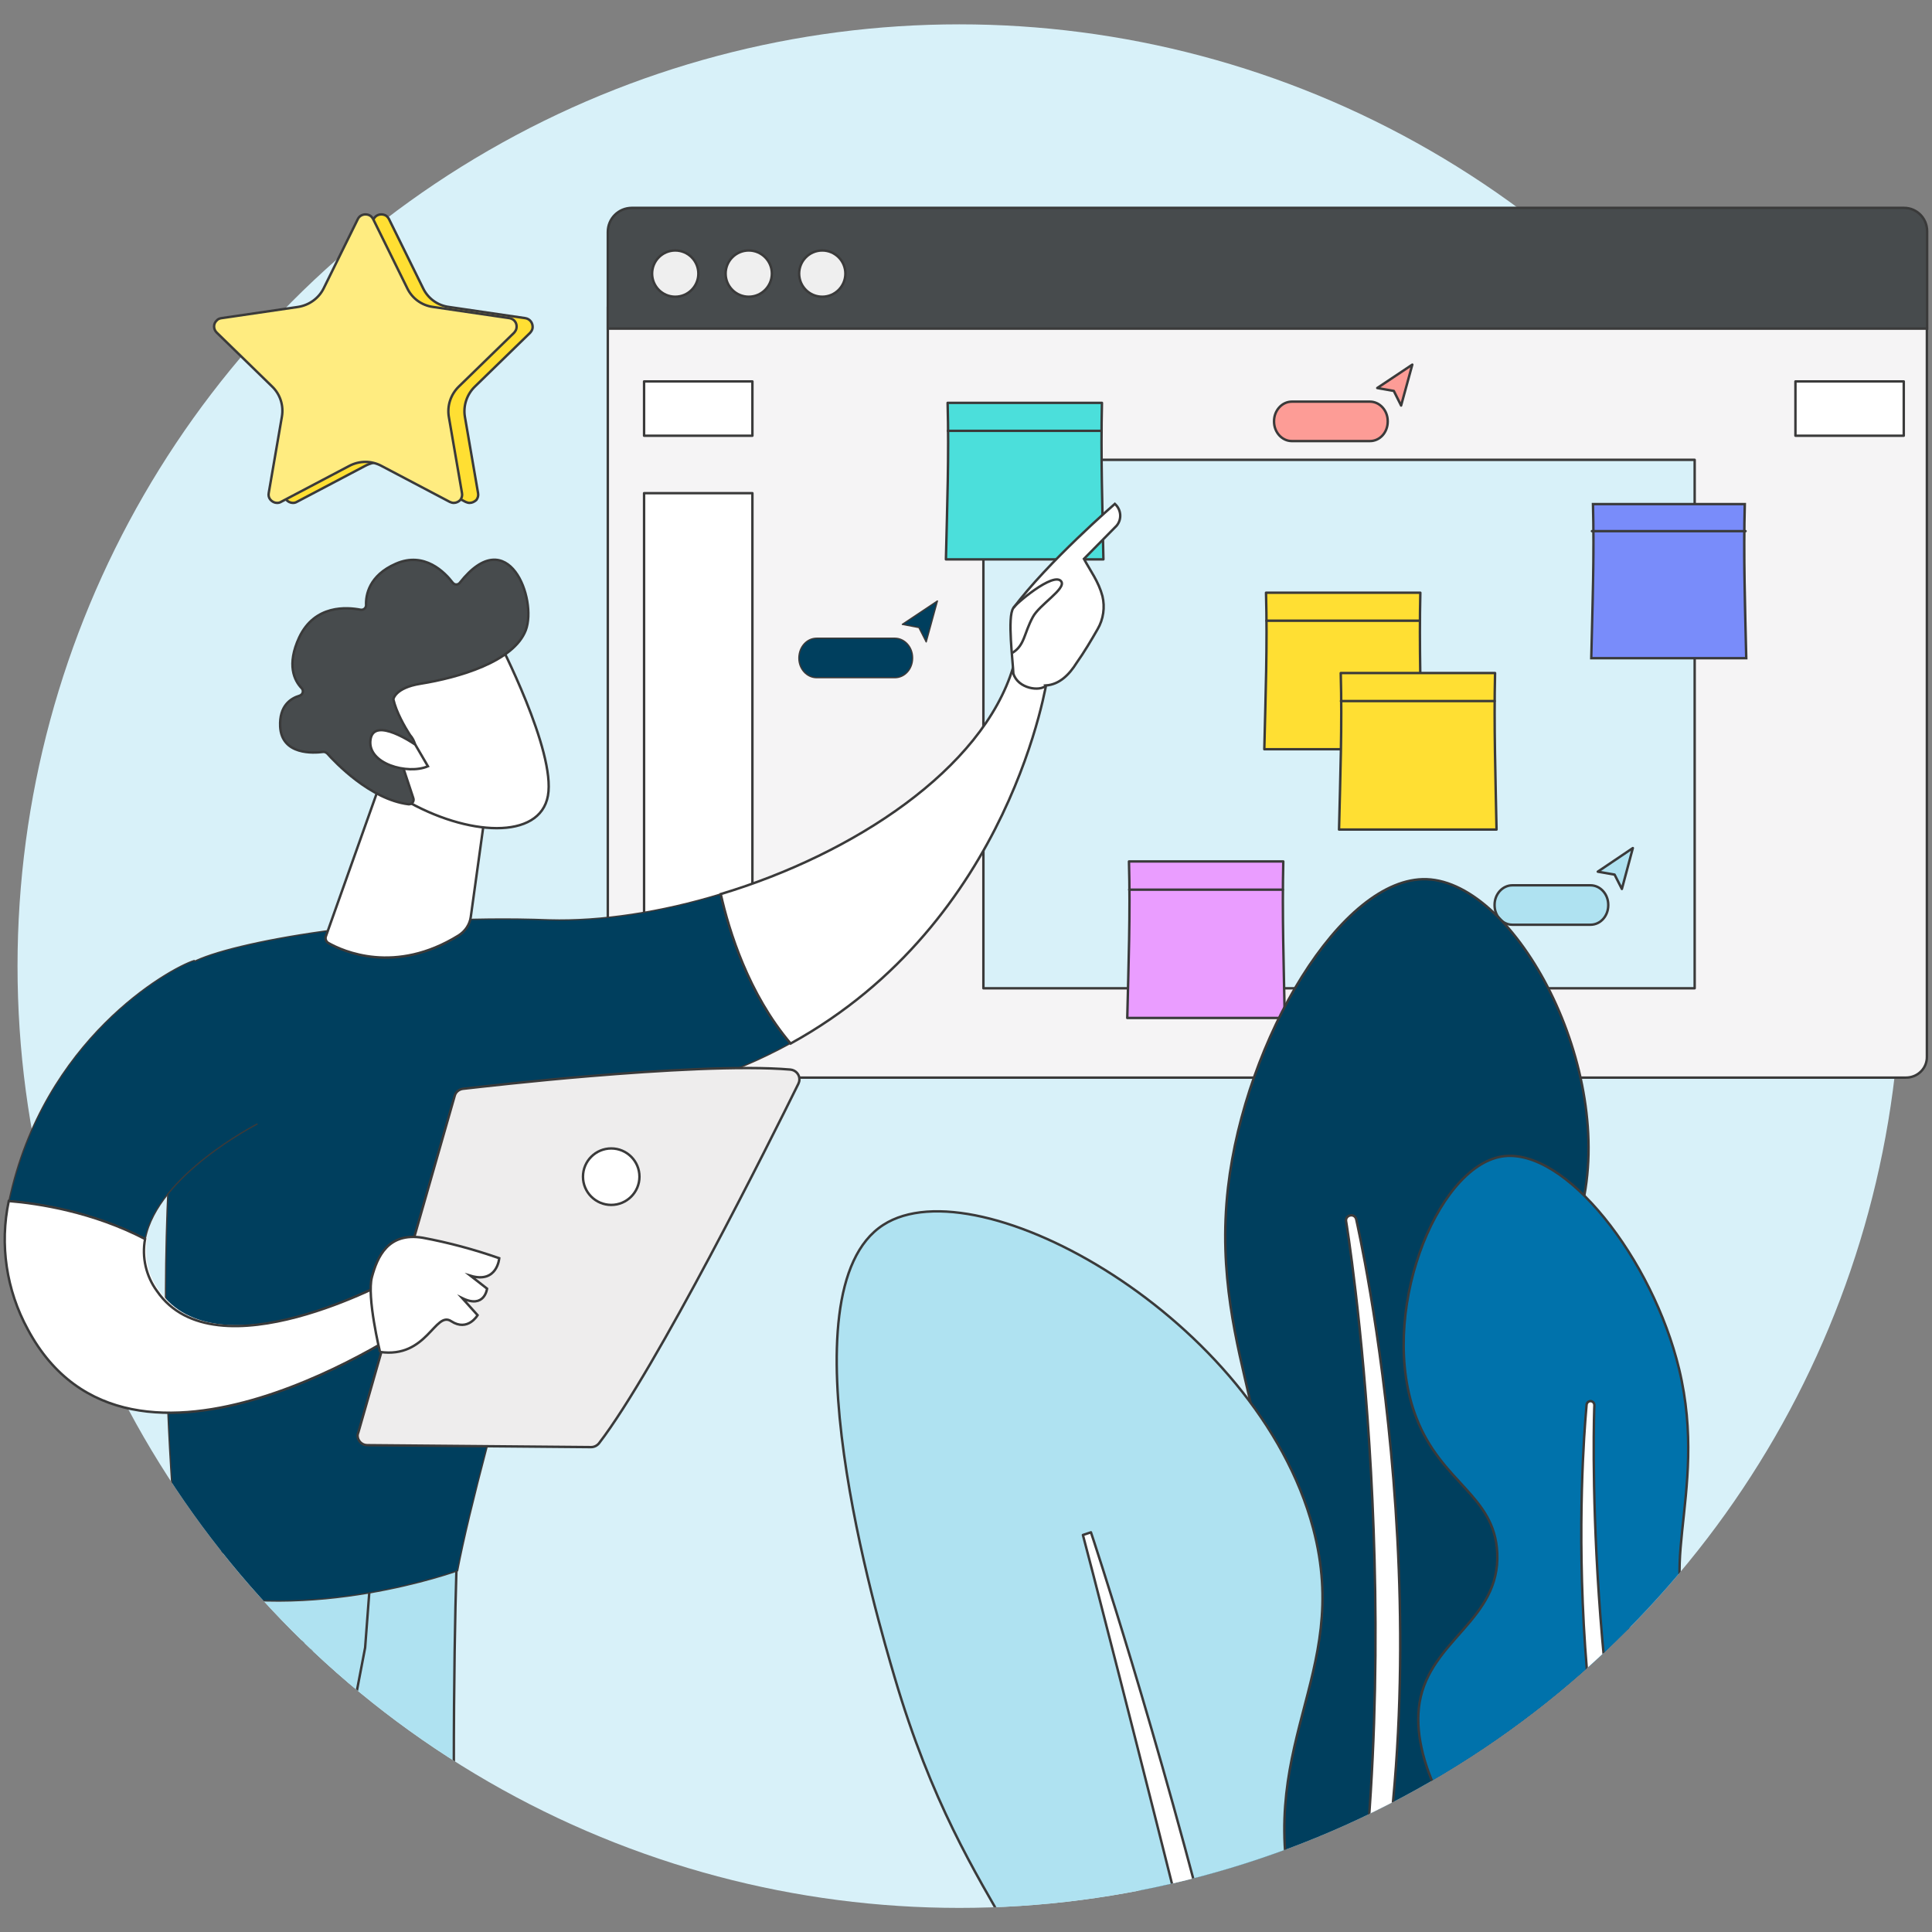 <?xml version="1.0" encoding="utf-8"?>
<svg xmlns="http://www.w3.org/2000/svg" viewBox="0 0 793.7 793.7">
  <rect x="0" y="0" width="793.7" height="793.7" fill="#808080" stroke="none"/>
  <defs>
    <clipPath id="a">
      <circle cx="394.1" cy="396.9" r="386.9" fill="none"/>
    </clipPath>
    <clipPath id="b">
      <circle cx="394.1" cy="396.9" r="386.9" fill="none"/>
    </clipPath>
  </defs>
  <circle cx="394.1" cy="396.9" r="386.9" fill="#d8f1f9"/>
  <path d="M783 442.7H258.3c-4.8 0-8.6-3.9-8.6-8.6V126.2c0-4.8 3.9-8.6 8.6-8.6H783c4.8 0 8.6 3.9 8.6 8.6v307.9c.1 4.8-3.8 8.6-8.6 8.6Z" fill="#f5f4f5" stroke="#3a3a3a" stroke-miterlimit="10"/>
  <path d="M782.2 85.4H259.6c-5.5 0-9.9 4.4-9.9 9.9V135h542V95c0-5.3-4.2-9.6-9.5-9.6Z" fill="#474b4d" stroke="#3a3a3a" stroke-miterlimit="10"/>
  <path d="M782.6 444H258.8c-5 0-9.1-4.1-9.1-9.1V94.5c0-5 4.1-9.1 9.1-9.1h523.9c5 0 9.1 4.1 9.1 9.1V435c-.1 5-4.2 9-9.2 9Z" fill="none"/>
  <path fill="none" stroke="#3a3a3a" stroke-miterlimit="10" stroke-width=".25" d="M249.7 134.9h542"/>
  <g fill="#efefef" stroke="#3a3a3a" stroke-miterlimit="10">
    <circle cx="277.4" cy="112.4" r="9.5"/>
    <circle cx="307.6" cy="112.4" r="9.5"/>
    <circle cx="337.8" cy="112.4" r="9.5"/>
  </g>
  <path fill="#d8f1f9" stroke="#3a3a3a" stroke-linecap="round" stroke-linejoin="round" d="M404 188.9h292.2V406H404z"/>
  <path fill="#fff" stroke="#3a3a3a" stroke-linecap="round" stroke-linejoin="round" d="M264.6 202.6h44.5v203.3h-44.5zM264.6 156.7h44.5V179h-44.5zM737.6 156.7h44.5V179h-44.5z"/>
  <g stroke="#3a3a3a" stroke-linecap="round" stroke-linejoin="round">
    <path d="M584.1 307.8h-64.7c.5-21.6 1.3-42.7.7-64.3h63.4c-.5 21.8.2 42.9.6 64.3Z" fill="#ffdf33"/>
    <path fill="none" d="M520.3 255h63"/>
  </g>
  <g stroke="#3a3a3a" stroke-linecap="round" stroke-linejoin="round">
    <path d="M614.8 340.8h-64.7c.5-21.6 1.3-42.7.7-64.3h63.4c-.5 21.8.2 42.9.6 64.3Z" fill="#ffdf33"/>
    <path fill="none" d="M550.9 288H614"/>
  </g>
  <g stroke="#3a3a3a" stroke-linecap="round" stroke-linejoin="round">
    <path d="M453.3 229.8h-64.7c.5-21.6 1.3-42.7.7-64.3h63.4c-.5 21.8.2 42.9.6 64.3Z" fill="#4bdfdb"/>
    <path fill="none" d="M389.4 177h63.1"/>
  </g>
  <g stroke="#3a3a3a" stroke-linecap="round" stroke-linejoin="round">
    <path d="M527.8 418.2h-64.7c.5-21.6 1.3-42.7.7-64.3h63.4c-.5 21.8.2 43 .6 64.3Z" fill="#ea9dff"/>
    <path fill="none" d="M463.9 365.5H527"/>
  </g>
  <path d="M653.71 270.4c.09-3.75.18-7.48.28-11.21.46-17.78.89-34.59.42-52.09h62.37c-.5 18.73-.04 37.31.41 55.29.07 2.67.13 5.34.2 8.01h-63.68Z" fill="#798cfa"/>
  <path d="M716.27 207.6c-.48 18.57-.02 36.98.42 54.8l.18 7.5h-62.65c.08-3.57.18-7.13.27-10.68.43-16.85.88-34.25.44-51.62h61.35m1.03-1h-63.4c.6 21.6-.2 42.7-.7 64.3h64.7c-.5-21.3-1.2-42.5-.6-64.3Z" fill="#3a3a3a"/>
  <path fill="none" stroke="#3a3a3a" stroke-linecap="round" stroke-linejoin="round" d="M654 218.2h63.1"/>
  <g fill="#afe2f1" stroke="#3a3a3a" stroke-linecap="round" stroke-linejoin="round">
    <path d="m663.3 359.3-6.9-1.2 14.4-9.7-4.5 16.8-3-5.9zM621.3 363.7h32.1c4 0 7.3 3.6 7.3 8v.2c0 4.4-3.2 8-7.3 8h-32.1c-4 0-7.3-3.6-7.3-8v-.2c0-4.4 3.3-8 7.3-8Z"/>
  </g>
  <g fill="#fd9c96" stroke="#3a3a3a" stroke-linecap="round" stroke-linejoin="round">
    <path d="m572.6 160.6-6.8-1.2 14.4-9.6-4.6 16.8-3-6zM530.7 165h32.1c4 0 7.3 3.6 7.3 8v.2c0 4.4-3.2 8-7.3 8h-32.1c-4 0-7.3-3.6-7.3-8v-.2c0-4.4 3.3-8 7.3-8Z"/>
  </g>
  <g fill="#003f5e" stroke="#3b3a3a" stroke-linecap="round" stroke-linejoin="round" stroke-width=".54">
    <path d="m377.5 257.8-6.8-1.3 14.4-9.6-4.6 16.8-3-5.9zM335.5 262.2h32.1c4 0 7.3 3.6 7.3 8v.2c0 4.4-3.2 8-7.3 8h-32.1c-4 0-7.3-3.6-7.3-8v-.2c.1-4.5 3.3-8 7.3-8Z"/>
  </g>
  <g clip-path="url(#a)">
    <path d="M188.1 632.6c-1.1 5.4-8.2 268.5 18.8 386.6.4 1.9-.6 3.9-2.4 4.6-7.3 2.8-15.1 4.3-22.9 4.4-3.2.1-6-2-6.8-5-7.8-27.4-45-164.9-48.7-295.9-4.3-146.4 0-5 0-5l4.2-90.4 57.8.7Z" fill="#afe2f1" stroke="#3b3a3a" stroke-miterlimit="10"/>
    <path d="M76.6 639.6c-24.3 138.6 1.7 343.2 10.8 383.2.6 2.4 2.5 4.3 5 4.8 6 1.1 12.1.9 18-.6 2.4-.7 4-2.8 4.2-5.2 1.6-32.3 1.2-230.8 23.4-309 1.1-4 3.6-7.4 7-9.8l5-26.1 3.6-47.8-77 10.5Z" fill="#afe2f1" stroke="#3b3a3a" stroke-miterlimit="10"/>
    <path d="M225.7 377.9c-67.1-2.6-131.5 9.3-146.7 17.5-21.7 119.7-4.6 257.4-4.6 257.4 53.2 14.5 113.6-7.5 113.6-7.5 9.4-50 52.1-190.7 52.1-190.7 33.7-3.9 61.6-13.3 84.5-25.9-17.2-20.4-25.2-46.1-28.7-61.4-24.2 7.4-49 11.2-70.2 10.6Z" fill="#003f5e" stroke="#3b3a3a" stroke-linecap="round" stroke-linejoin="round" stroke-width=".54"/>
    <path d="M430.3 278.3c-3.5-4.8-8.6-6.2-14.1-4.1-12.6 41.7-65.3 76.6-120.1 93.1 3.4 15.2 11.4 41 28.7 61.4 91.1-50.1 105.5-150.4 105.5-150.4Z" fill="#fff" stroke="#3a3a3a" stroke-miterlimit="10"/>
    <path d="M429.7 281.6c-2.3 2.6-11.5 1.4-13.4-4.9-.1-4.4-2.6-23.4 0-26.9 14.2-19 41.7-42.8 41.7-42.8 2.6 2.3 3 6.3.7 9l-13.4 13.6c2.7 5 6 9.3 7.6 15.3 1.1 4.6.4 9.5-2 13.6-2.4 4.2-5.6 9.6-8.6 13.8-3 4.8-7 8.9-12.6 9.3Z" fill="#fff" stroke="#3a3a3a" stroke-miterlimit="10"/>
    <path d="M416.3 249.8c.2-1.1 16.7-15.3 19.7-10.9 2 3-9 9.5-11.7 14.6-3.7 6.8-3.3 11.6-8.4 14.7" fill="none" stroke="#3a3a3a" stroke-miterlimit="10"/>
    <path d="M162 525s-72.7 40.1-96.7 5c-4.5-6.1-6.2-13.9-4.8-21.4-21.5-11.1-43.7-14.5-55.9-15.5-3.8 17.9-1 36.5 7.8 52.6 42 78.6 159-2.9 159-2.9L162 525Z" fill="#fff"/>
    <path d="m156.4 321.3-22.5 63.3c-.4 1 0 2.2 1 2.8 6 3.4 27.4 13.1 53.5-3.1 2.7-1.7 4.6-4.5 5-7.6l7.6-54.8-44.6-.6Z" fill="#fff" stroke="#3a3a3a" stroke-miterlimit="10"/>
    <path d="M204.7 263s23.7 45.6 20.4 63.9-33.1 16.7-59 1.6l-17.7-49.2 56.3-16.3Z" fill="#fff" stroke="#3a3a3a" stroke-miterlimit="10"/>
    <path d="M170 307.9c1-.4.7-3.4-1.6-6 0-.1-.1-.2-.2-.3-1.9-3-5.4-9-6.6-14.3 0 0 .6-4.7 11.1-6.4 15.6-2.5 38.3-9 43.3-22 4.8-12.7-7.2-44.8-27.1-19.5-.6.8-1.8 1-2.6.3l-.3-.3c-3.2-4.2-11.6-13-23.4-7.8-11 4.8-12.4 12.9-12.2 17 0 1-.8 1.9-1.8 1.9h-.4c-5.6-1.1-18.9-2.2-25.3 11.4-5.2 11.2-2 17.7 1 20.8.7.7.7 1.9 0 2.6-.2.2-.5.4-.8.5-3.7 1.1-8.4 4.1-8 12.7.6 11.8 13.8 10.9 17.6 10.4.6-.1 1.2.2 1.7.6 3.2 3.6 17.6 18.9 33.4 20.9 1 .1 2-.6 2.1-1.7 0-.3 0-.6-.1-.8l-6.6-19.9c-.3-.9.2-1.9 1-2.3l5.8 2.2Z" fill="#474b4d" stroke="#3a3a3a" stroke-miterlimit="10"/>
    <path d="M170.6 305.9s-17.1-11.9-18.4-2c-1.4 9.9 15.3 14.5 23.6 10.9l-5.2-8.9Z" fill="#fff" stroke="#3a3a3a" stroke-miterlimit="10"/>
    <path d="m147.2 588.5 39.6-138.3c.4-1.6 1.8-2.7 3.4-2.9 7.2-.8 27.9-3.2 52-5.2 28.9-2.4 62.5-4.4 82.5-2.7 2.2.2 3.9 2.1 3.7 4.3 0 .5-.2 1-.4 1.5-11.4 23.1-58.3 117-81.9 147.7-.8 1-2 1.6-3.3 1.6l-91.9-.8c-2.2 0-4-1.8-4-4 .1-.4.1-.8.3-1.2Z" fill="#eeeded" stroke="#3a3a3a" stroke-miterlimit="10"/>
    <path d="M239.5 483.4c0 6.4 5.2 11.6 11.6 11.6s11.6-5.2 11.6-11.6-5.2-11.6-11.6-11.6c-6.4 0-11.6 5.2-11.6 11.6Z" fill="#fff" stroke="#3a3a3a" stroke-miterlimit="10"/>
  </g>
  <path d="M79.8 394.6c-10.4 3.3-62 32.3-76.1 98.7 12.2 1 34.3 4.4 56 15.6 5-26.2 45.9-47.1 45.9-47.1" fill="#003f5e" stroke="#3b3a3a" stroke-linecap="round" stroke-linejoin="round" stroke-width=".54"/>
  <path d="M161.5 525.3s-72.9 40.2-97 5.1c-4.5-6.1-6.3-13.9-4.9-21.4-21.5-11.2-43.8-14.6-56-15.6-3.8 17.9-1 36.6 7.8 52.7 42.1 78.8 159.4-2.9 159.4-2.9l-9.3-17.9Z" fill="#fff" stroke="#3a3a3a" stroke-miterlimit="10"/>
  <path d="M156.1 555.4s-5.5-22.7-3.3-30.8 6.5-18.5 20.9-16.1c10.7 2 21.1 4.8 31.4 8.4 0 0-.8 10.5-11.8 7.2l6.8 5.3s-1 8.4-10.2 3.9l6.3 7s-4 6.9-10.8 2.5c-6.7-4.5-9.9 15.4-29.3 12.6Z" fill="#fff" stroke="#3a3a3a" stroke-miterlimit="10"/>
  <g stroke="#3a3a3a" stroke-linecap="round" stroke-linejoin="round">
    <path d="M192.9 206.6c-.6 0-1.1-.2-1.6-.4l-28.1-14.8c-4.1-2.2-9-2.2-13.2 0l-28.1 14.8c-.5.3-1 .4-1.6.4-1 0-2-.5-2.7-1.3-.6-.8-.9-1.8-.7-2.8l5.4-31.3c.8-4.6-.7-9.3-4.1-12.5l-22.7-22.1c-1.4-1.4-1.4-3.6 0-4.9.5-.6 1.2-.9 2-1l31.4-4.6c4.6-.7 8.6-3.6 10.6-7.7l14-28.4c.8-1.7 2.9-2.4 4.7-1.6.7.3 1.2.9 1.6 1.6l14 28.4c2 4.2 6 7.1 10.6 7.7l31.4 4.6c1.9.3 3.2 2 3 4-.1.8-.5 1.4-1 2l-22.7 22.1c-3.3 3.2-4.9 7.9-4.1 12.5l5.4 31.3c.2 1-.1 2-.7 2.8-.8.7-1.7 1.2-2.8 1.2Z" fill="#ffdf33"/>
    <path d="M186.4 206.6c-.6 0-1.1-.2-1.6-.4l-28.1-14.8c-4.1-2.2-9-2.2-13.2 0l-28.1 14.8c-.5.3-1 .4-1.6.4-1 0-2-.5-2.7-1.3s-.9-1.8-.7-2.8l5.4-31.3c.8-4.6-.7-9.3-4.1-12.5L89 136.6c-1.4-1.4-1.4-3.6 0-4.9.5-.6 1.2-.9 2-1l31.4-4.6c4.6-.7 8.6-3.6 10.6-7.7L147 90c.8-1.7 2.9-2.4 4.7-1.6.7.3 1.2.9 1.6 1.6l14 28.4c2 4.2 6 7.1 10.6 7.7l31.4 4.6c1.9.3 3.2 2 2.9 4-.1.8-.5 1.4-1 2l-22.7 22.1c-3.3 3.2-4.9 7.9-4.1 12.5l5.4 31.3c.2 1-.1 2-.7 2.8-.7.7-1.6 1.2-2.7 1.2Z" fill="#ffec80"/>
  </g>
  <g stroke-linecap="round" stroke-linejoin="round" clip-path="url(#b)">
    <g stroke="#3a3a3a">
      <path d="M522.1 811.2c-57.7-11.6-100.8-96.3-80.8-133.6 13.5-25.3 47.1-12.5 67.8-40.7 26.4-35.9-12.8-77.7-4.6-149.1 7-60.7 46.7-127.8 81.6-126.6 36.6 1.3 77.9 77.9 63.6 135.3-9.3 37.4-37.2 47.1-34.7 78.7 2.8 36.6 41.9 42.3 51.8 75.7 17.9 59.9-68.3 175.6-144.7 160.3Z" fill="#003f5e"/>
      <path d="M555.8 826.3c-1.1.3-2.3-.3-2.6-1.4-.1-.3-.1-.6 0-1 26.7-156.2.1-320.6-.2-322.2-.2-1.2.6-2.2 1.8-2.4 1.2-.2 2.2.6 2.4 1.8.3 1.6 40.3 175.3.2 323.7-.2.7-.8 1.3-1.6 1.5Z" fill="#fff"/>
    </g>
    <path d="M544.28 1098.2c-39.8 9.5-92.7-32.3-111-79.5-18.9-48.5 11.6-70.3 8.7-138.6-3.2-77.5-44-87.7-74.5-191.2-6.9-23.4-46.9-158.5-4.6-185.7 39-25.2 153.7 38.5 176.6 124.7 16.3 61.4-26 89.1-6.7 160.6 16.9 62.7 55.1 62.3 72 122.8 20.4 73.6-8.2 174.4-60.5 186.9Z" fill="#afe2f1" stroke="#3a3a3a"/>
    <path d="M542.08 1117.1c7.7-84-18.3-212.1-41.4-304.8-25-100.3-52.2-181.9-52.5-182.8l-3.3 1.1c.3.8 23.7 91.1 48.6 191.3 23.1 92.4 52.7 211.3 45.1 294.8l3.5.4Z" fill="#fff" stroke="#3b3a3a"/>
    <g stroke="#3a3a3a">
      <path d="M706.5 806.2c42.1-14 66.7-81.3 48.2-107.5-12.4-17.7-36.5-5.1-54.6-24.2-23.1-24.5 2.4-59.4-10.3-112.1-10.8-44.9-46.7-91.4-72.8-87.3-27.2 4.4-51.2 65.5-35.2 107.2 10.4 27.1 32.2 31.9 33.3 55.7 1.2 27.6-27.5 35.5-31.9 61.4-7.7 46.6 67.6 125.3 123.3 106.8Z" fill="#0072ab"/>
      <path d="M682.7 820.6c.9.2 1.7-.4 1.8-1.3v-.7c-34.3-114.5-29.6-240.1-29.5-241.3 0-.9-.6-1.6-1.5-1.7-.9 0-1.6.6-1.7 1.5 0 1.2-14.1 135 29.6 242.4.2.6.7 1.1 1.3 1.1Z" fill="#fff"/>
    </g>
  </g>
</svg>